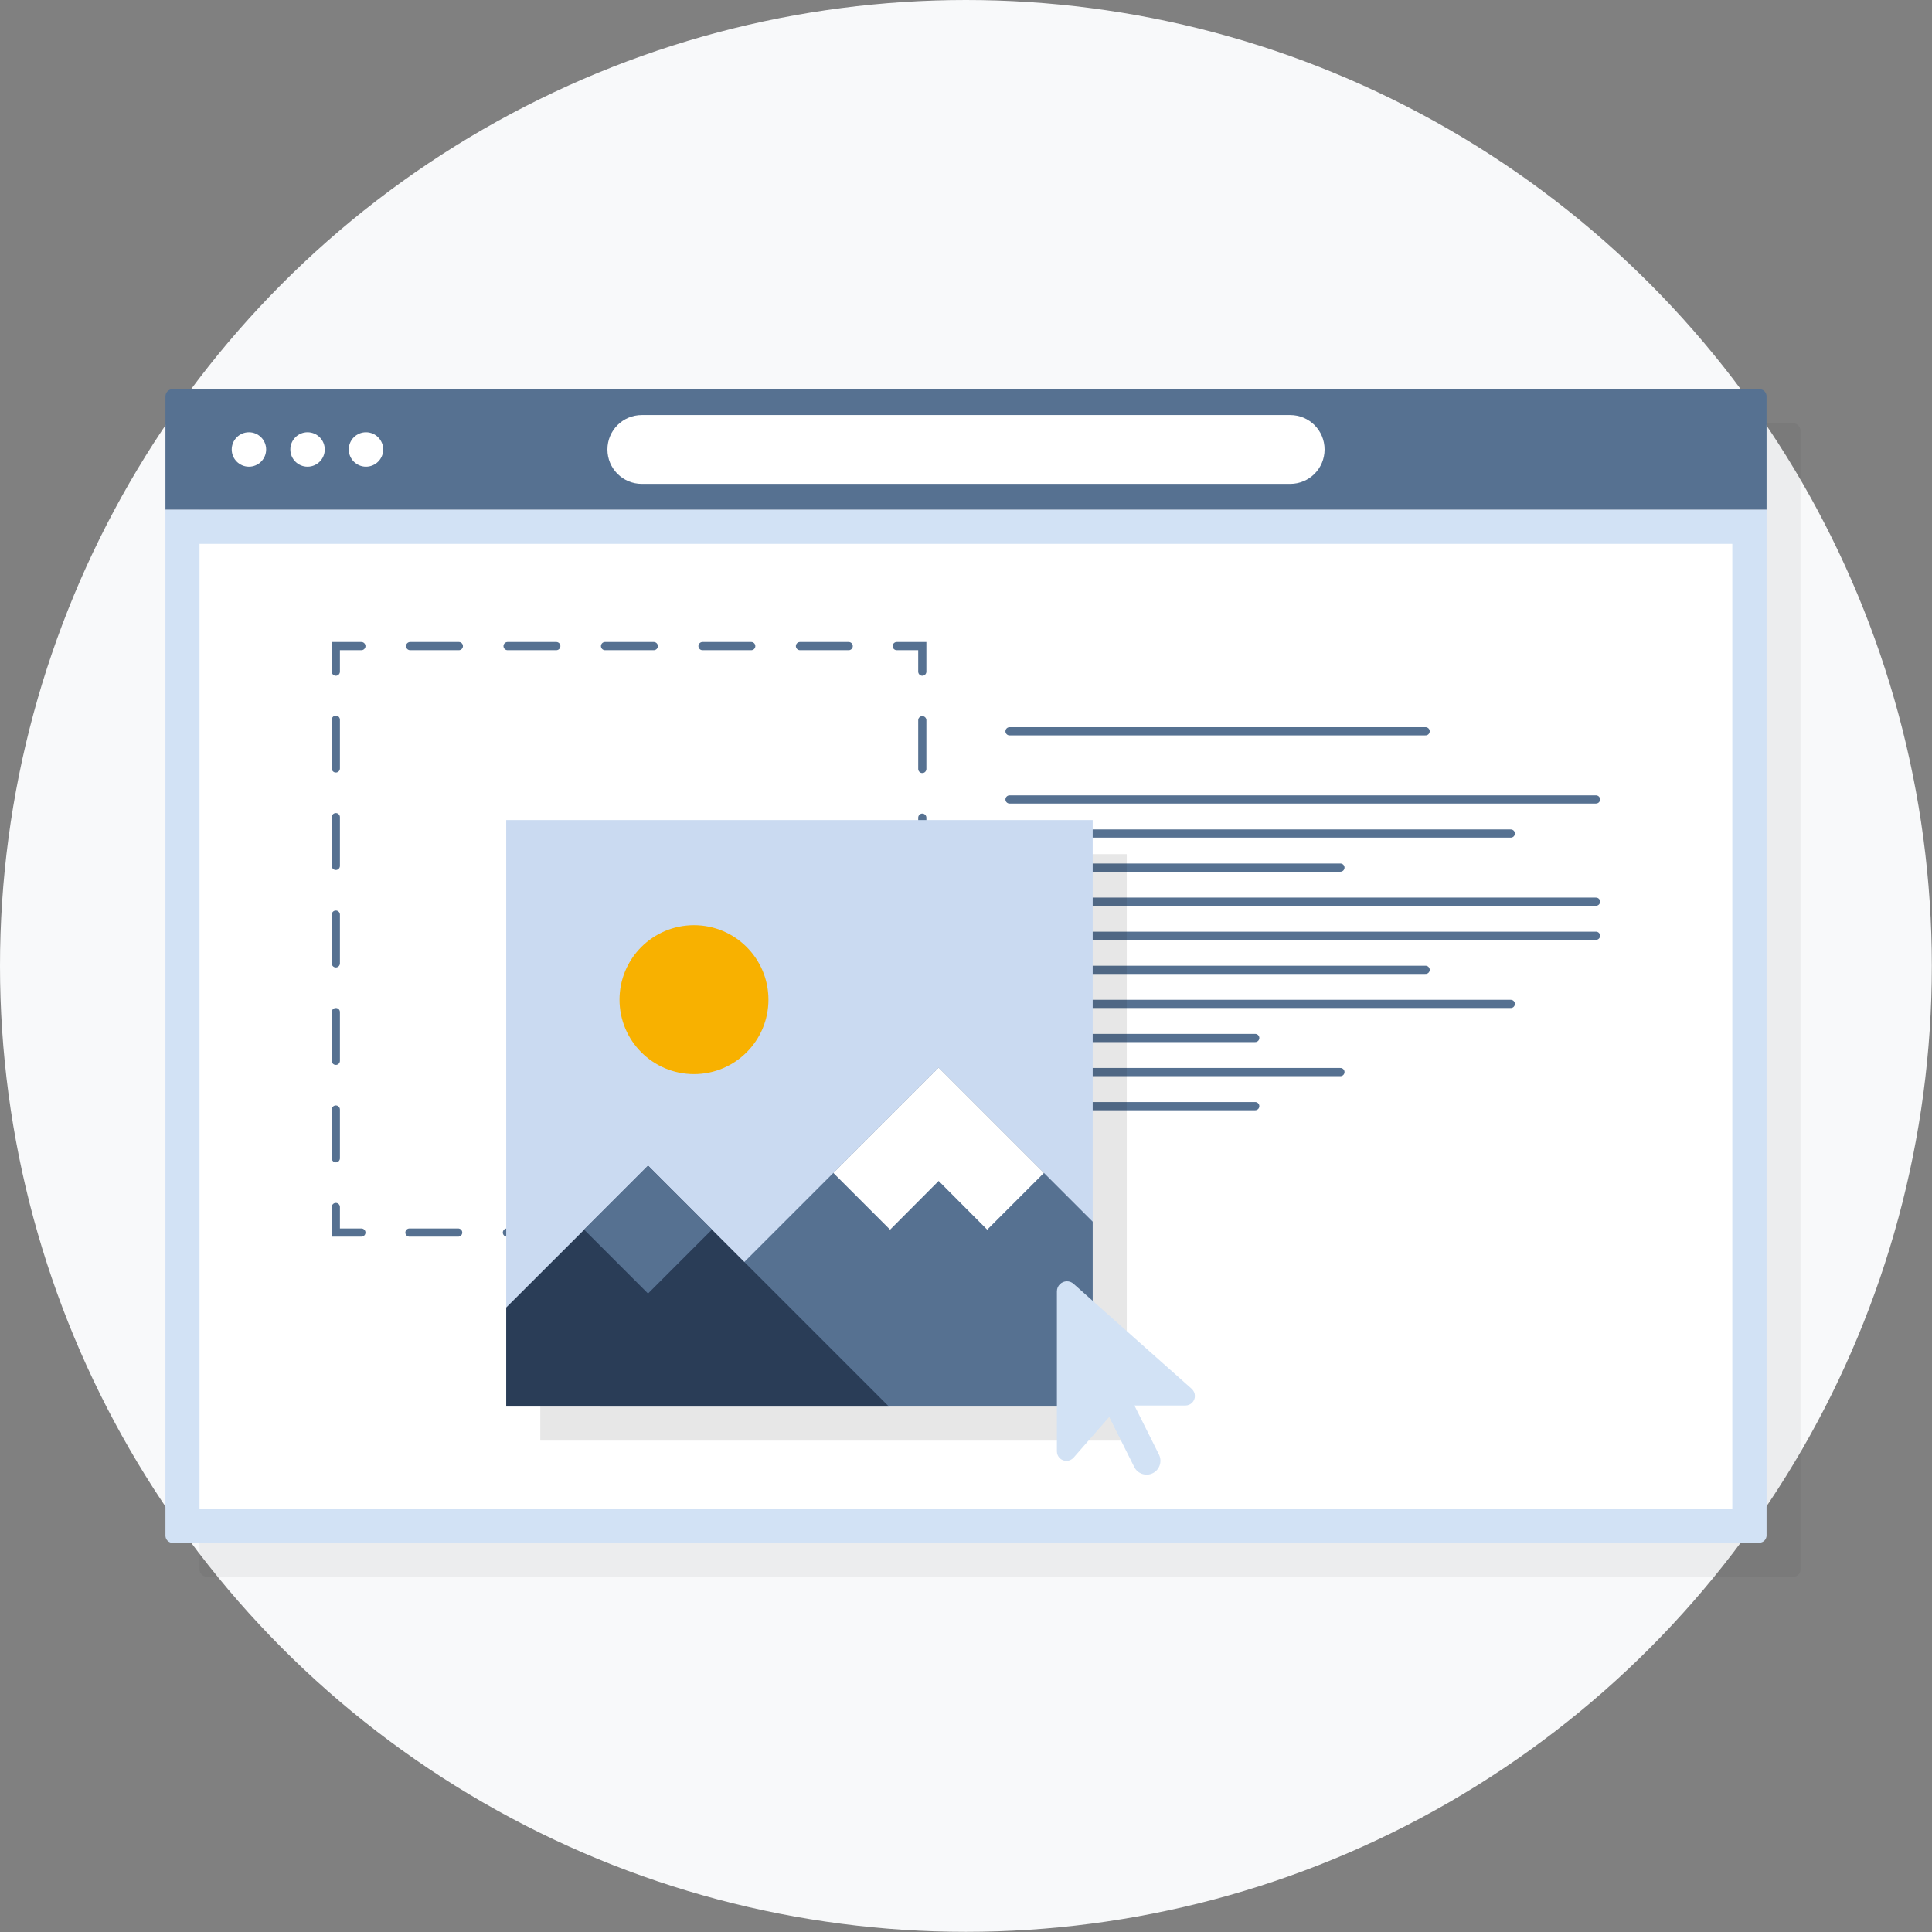 <?xml version="1.0" encoding="UTF-8"?>
<svg id="Calque_1" data-name="Calque 1" xmlns="http://www.w3.org/2000/svg" viewBox="0 0 113.39 113.39">
  <rect x="0" y="0" width="113.39" height="113.39" fill="#808080" stroke="none"/>
  <defs>
    <style>
      .cls-1 {
        stroke-dasharray: 2.86 2.86;
      }

      .cls-1, .cls-2 {
        fill: none;
        stroke: #567191;
        stroke-linecap: round;
        stroke-miterlimit: 10;
        stroke-width: .48px;
      }

      .cls-3 {
        fill: #2a3d57;
      }

      .cls-4 {
        fill: #fff;
      }

      .cls-5 {
        fill: #f8b100;
      }

      .cls-6 {
        fill: #f8f9fa;
      }

      .cls-7 {
        fill: #cadaf1;
      }

      .cls-8 {
        fill: #d2e2f5;
      }

      .cls-9 {
        opacity: .1;
      }

      .cls-9, .cls-10 {
        fill: #12100b;
      }

      .cls-10 {
        opacity: .05;
      }

      .cls-11 {
        fill: #567191;
      }
    </style>
  </defs>
  <circle class="cls-6" cx="56.69" cy="56.69" r="56.69"/>
  <rect class="cls-10" x="11.71" y="24.84" width="93.96" height="67.7" rx=".42" ry=".42"/>
  <g>
    <g>
      <path class="cls-11" d="M10.13,22.84h93.13c.23,0,.42.19.42.42v6.66H9.71v-6.66c0-.23.19-.42.42-.42Z"/>
      <g>
        <circle class="cls-4" cx="14.61" cy="26.38" r="1.01"/>
        <circle class="cls-4" cx="18.05" cy="26.38" r="1.01"/>
        <circle class="cls-4" cx="21.48" cy="26.38" r="1.01"/>
      </g>
      <path class="cls-4" d="M75.72,28.4h-38.05c-1.12,0-2.02-.9-2.02-2.02h0c0-1.12.9-2.02,2.02-2.02h38.05c1.12,0,2.02.9,2.02,2.02h0c0,1.12-.9,2.02-2.02,2.02Z"/>
    </g>
    <path class="cls-8" d="M10.13,90.54h93.13c.23,0,.42-.19.42-.42V29.92H9.71v60.21c0,.23.19.42.42.42Z"/>
    <rect class="cls-4" x="11.71" y="31.92" width="89.96" height="56.62"/>
    <line class="cls-2" x1="59.25" y1="42.92" x2="83.67" y2="42.92"/>
    <line class="cls-2" x1="59.25" y1="46.92" x2="93.67" y2="46.92"/>
    <line class="cls-2" x1="59.25" y1="48.92" x2="88.67" y2="48.92"/>
    <line class="cls-2" x1="59.25" y1="50.92" x2="78.67" y2="50.92"/>
    <line class="cls-2" x1="59.25" y1="52.92" x2="93.67" y2="52.92"/>
    <line class="cls-2" x1="59.25" y1="54.92" x2="93.67" y2="54.92"/>
    <line class="cls-2" x1="59.25" y1="56.92" x2="83.67" y2="56.92"/>
    <line class="cls-2" x1="59.25" y1="58.92" x2="88.67" y2="58.92"/>
    <line class="cls-2" x1="59.25" y1="60.92" x2="73.67" y2="60.92"/>
    <line class="cls-2" x1="59.25" y1="62.92" x2="78.67" y2="62.92"/>
    <line class="cls-2" x1="59.25" y1="64.92" x2="73.67" y2="64.92"/>
    <g>
      <polyline class="cls-2" points="54.13 70.84 54.13 72.34 52.63 72.34"/>
      <line class="cls-1" x1="49.77" y1="72.34" x2="22.64" y2="72.34"/>
      <polyline class="cls-2" points="21.21 72.34 19.71 72.34 19.71 70.84"/>
      <line class="cls-1" x1="19.71" y1="67.98" x2="19.71" y2="40.84"/>
      <polyline class="cls-2" points="19.71 39.42 19.71 37.92 21.21 37.92"/>
      <line class="cls-1" x1="24.07" y1="37.92" x2="51.2" y2="37.92"/>
      <polyline class="cls-2" points="52.63 37.92 54.13 37.92 54.13 39.42"/>
      <line class="cls-1" x1="54.13" y1="42.27" x2="54.13" y2="69.41"/>
    </g>
    <rect class="cls-9" x="31.71" y="50.13" width="34.42" height="34.42"/>
    <rect class="cls-7" x="29.71" y="48.13" width="34.42" height="34.42"/>
    <circle class="cls-5" cx="40.73" cy="58.67" r="4.37"/>
    <polygon class="cls-11" points="64.13 71.7 64.13 82.55 35.2 82.55 55.09 62.66 64.13 71.7"/>
    <polygon class="cls-4" points="55.09 62.66 48.91 68.84 52.24 72.17 55.09 69.31 57.94 72.17 61.27 68.84 55.09 62.66"/>
    <polygon class="cls-3" points="52.17 82.55 29.71 82.55 29.71 76.74 38.04 68.42 52.17 82.55"/>
    <rect class="cls-11" x="35.38" y="69.51" width="5.31" height="5.31" transform="translate(-39.89 48.03) rotate(-45)"/>
    <path class="cls-8" d="M62.03,75.79v9.39c0,.31.25.56.56.56.16,0,.31-.07.42-.19l2.09-2.39,1.47,2.94c.2.4.69.56,1.09.36s.56-.69.36-1.09l-1.44-2.88h2.99c.31,0,.56-.25.56-.56,0-.16-.07-.31-.19-.42l-6.93-6.16c-.11-.1-.25-.15-.39-.15-.32,0-.59.26-.59.59Z"/>
  </g>
</svg>